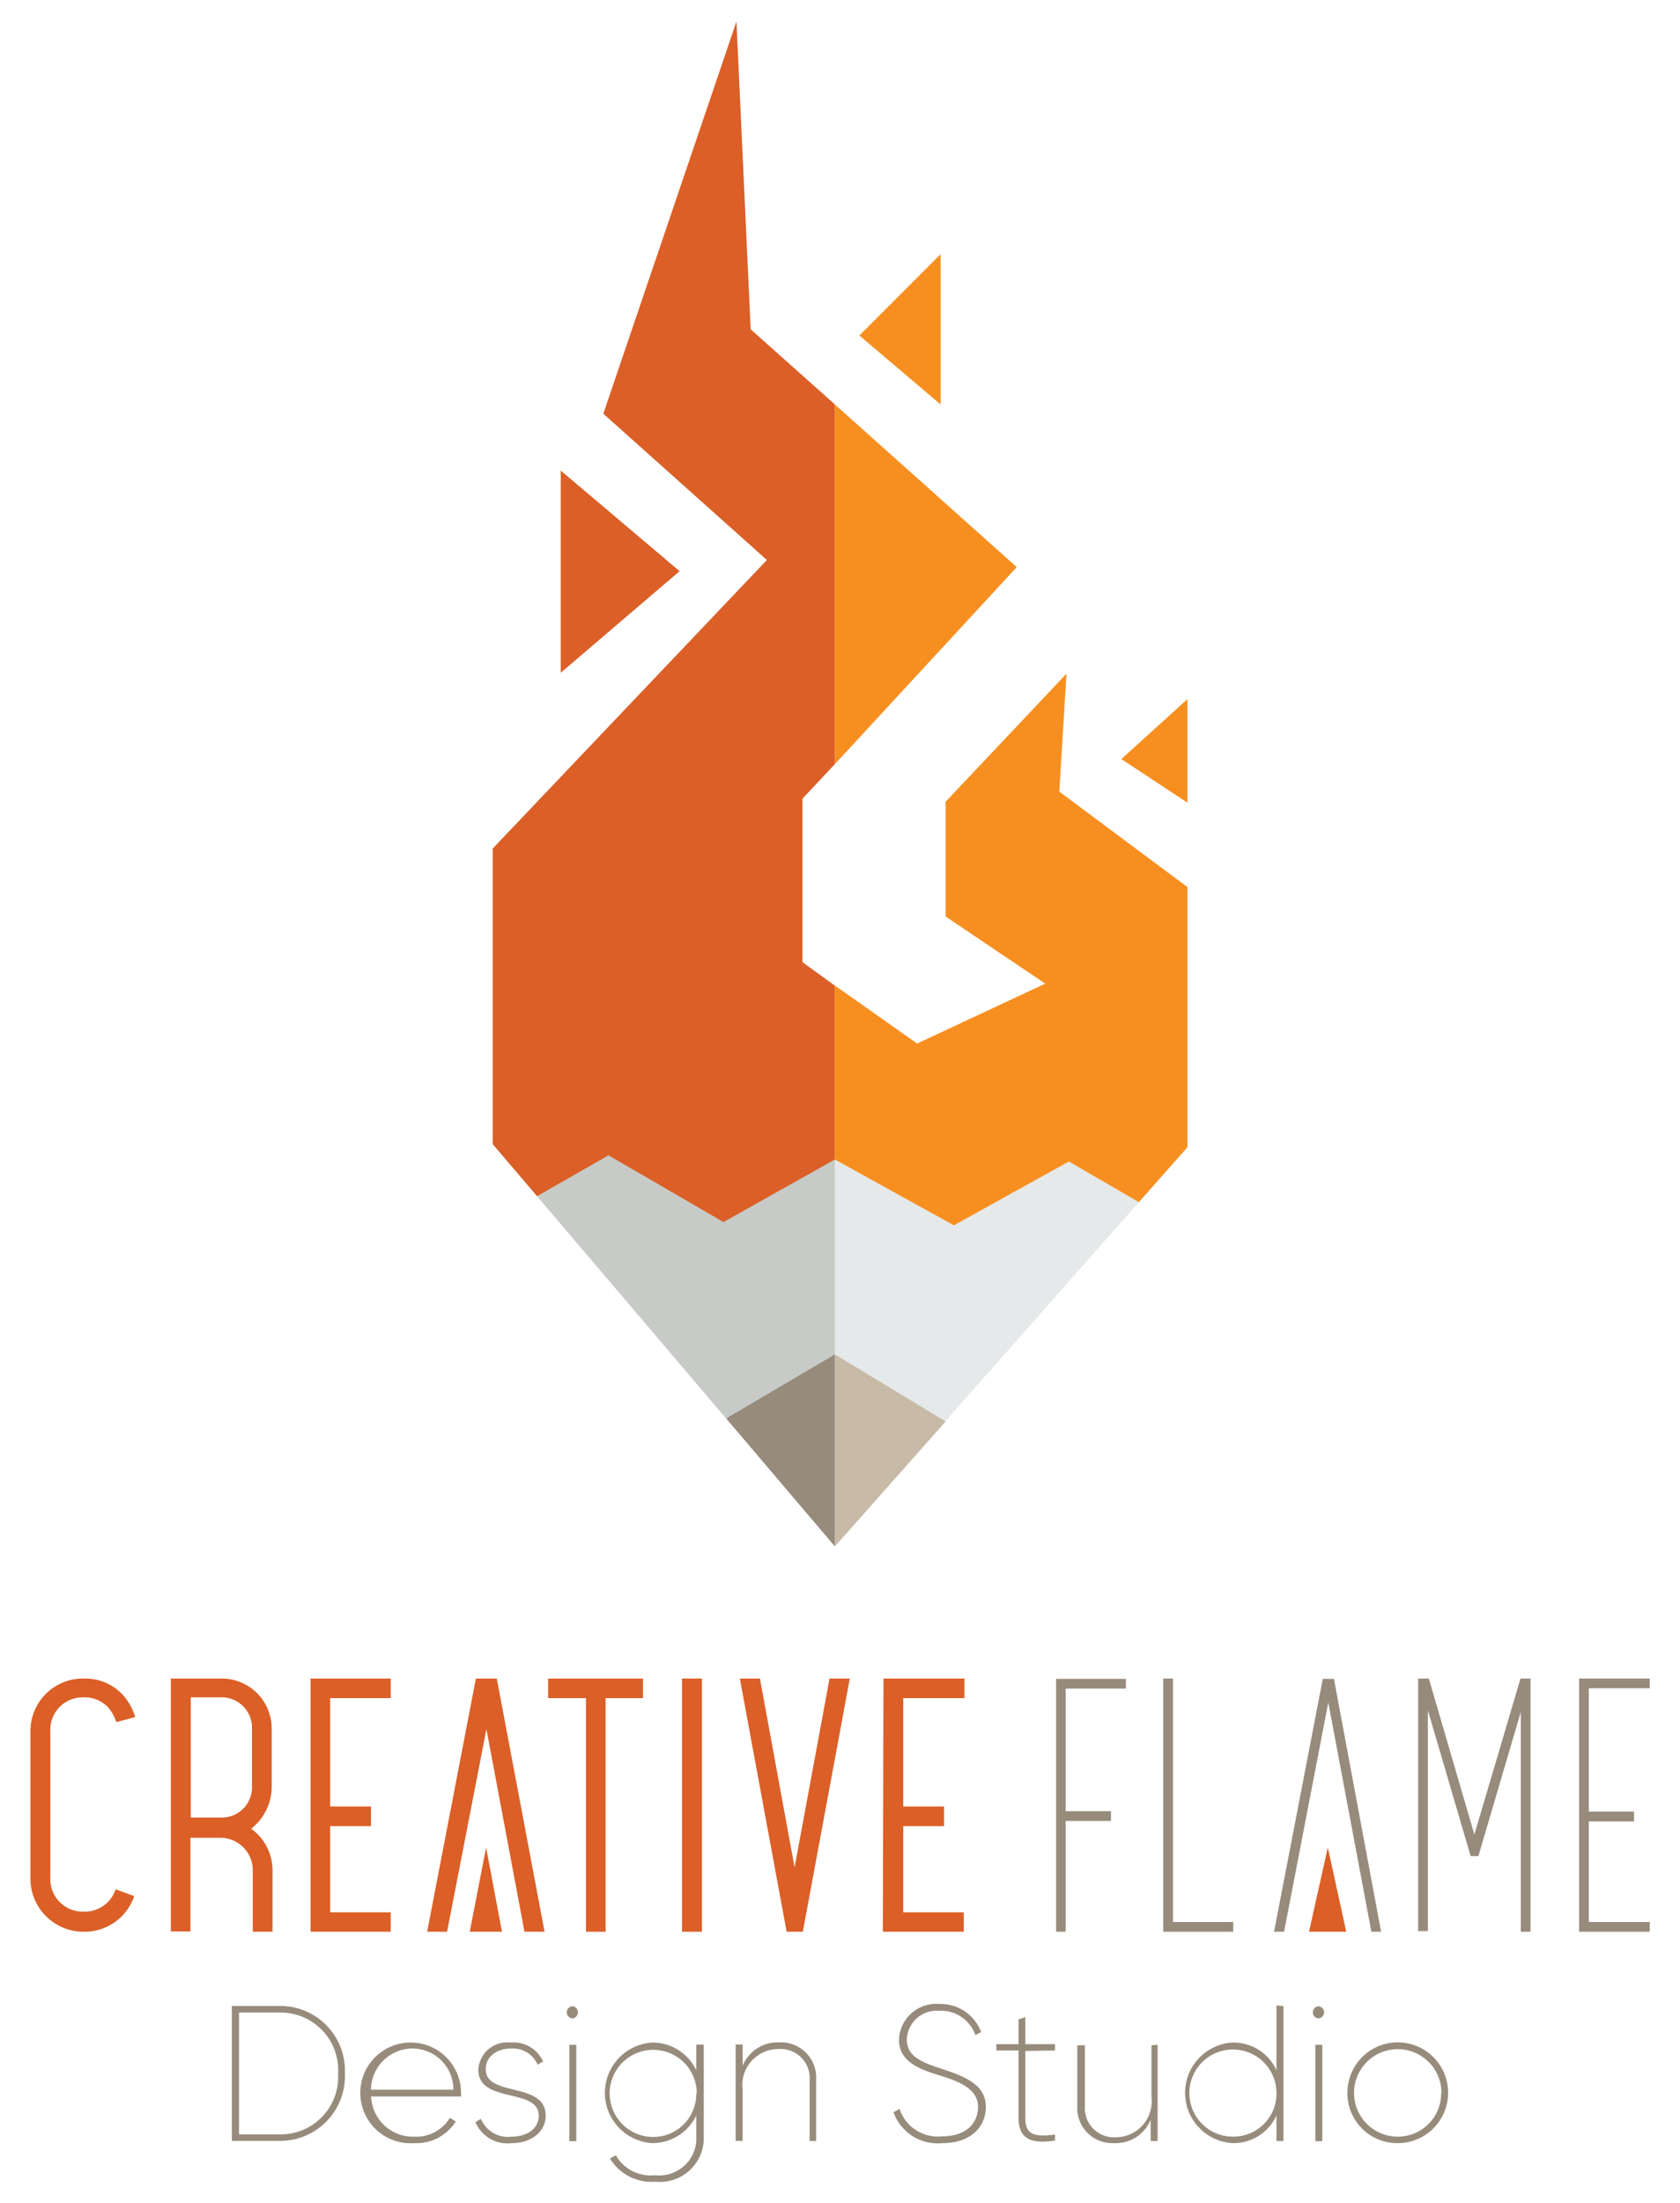 <svg id="Layer_1" data-name="Layer 1" xmlns="http://www.w3.org/2000/svg" viewBox="0 0 103.75 136.01"><defs><style>.cls-1{fill:#e6e9e9;}.cls-2{fill:#c7cac6;}.cls-3{fill:#978b7c;}.cls-4{fill:#c7baa7;}.cls-5{fill:#db5f27;}.cls-6{fill:#f78f20;}</style></defs><polygon class="cls-1" points="51.56 95.46 51.56 95.46 73.33 70.82 73.33 70.69 51.56 70.44 51.56 95.46"/><polygon class="cls-2" points="51.56 70.44 30.43 70.25 30.43 70.63 51.56 95.46 51.56 70.44"/><polygon class="cls-3" points="51.56 83.61 44.85 87.56 51.56 95.46 51.56 83.61"/><polygon class="cls-4" points="51.56 83.61 51.56 95.46 51.56 95.46 58.4 87.75 51.56 83.61"/><polygon class="cls-5" points="34.63 29.05 34.63 41.53 41.97 35.26 34.63 29.05"/><polygon class="cls-6" points="58.09 15.69 53.07 20.71 58.09 24.97 58.09 15.69"/><polygon class="cls-6" points="69.25 46.86 73.33 49.55 73.33 43.16 69.25 46.86"/><polygon class="cls-5" points="51.55 60.84 49.56 59.4 49.56 49.3 51.55 47.18 51.55 24.96 46.36 20.33 45.48 1.33 37.26 25.54 47.36 34.57 30.43 52.38 30.43 70.63 33.17 73.84 37.58 71.32 44.68 75.44 51.55 71.58 51.55 60.84"/><polygon class="cls-6" points="51.55 47.18 51.56 47.17 62.79 35.01 51.56 24.97 51.55 24.96 51.55 47.18"/><polygon class="cls-6" points="65.42 48.87 65.86 41.59 58.4 49.49 58.4 56.58 64.55 60.72 56.64 64.42 51.56 60.84 51.55 60.84 51.55 71.58 51.56 71.58 58.91 75.64 66.01 71.7 70.33 74.21 73.33 70.82 73.33 54.76 65.42 48.87"/><path class="cls-3" d="M21.3,128a4,4,0,0,1-3.92,4.16H14.32v-8.33h3.06A4,4,0,0,1,21.3,128Zm-.42,0a3.55,3.55,0,0,0-3.5-3.76H14.76v7.52h2.62A3.55,3.55,0,0,0,20.88,128Z"/><path class="cls-3" d="M28.47,129.22a1.34,1.34,0,0,1,0,.2H22.92a2.58,2.58,0,0,0,2.67,2.48,2.41,2.41,0,0,0,2.19-1.16l.37.22a2.88,2.88,0,0,1-2.56,1.34,3.11,3.11,0,1,1,2.88-3.08ZM22.91,129H28a2.53,2.53,0,0,0-2.51-2.54A2.57,2.57,0,0,0,22.91,129Z"/><path class="cls-3" d="M33.7,130.61c0,.95-.85,1.69-2.1,1.69a2.14,2.14,0,0,1-2.24-1.3l.34-.2a1.8,1.8,0,0,0,1.9,1.1c.94,0,1.67-.49,1.67-1.29,0-1.76-3.73-.72-3.73-2.84a1.79,1.79,0,0,1,2-1.68,2,2,0,0,1,2,1.17l-.34.2a1.65,1.65,0,0,0-1.62-1c-.92,0-1.58.5-1.58,1.28C30,129.49,33.7,128.47,33.7,130.61Z"/><path class="cls-3" d="M35,124.23a.38.38,0,0,1,.37-.38.38.38,0,0,1,0,.75A.38.38,0,0,1,35,124.23Zm.16,2h.43v5.95h-.43Z"/><path class="cls-3" d="M43.46,126.22v5.63a2.71,2.71,0,0,1-3,2.83,3,3,0,0,1-2.79-1.43l.36-.2a2.48,2.48,0,0,0,2.43,1.23A2.29,2.29,0,0,0,43,131.85v-1.26a3,3,0,0,1-2.71,1.71,3.11,3.11,0,0,1,0-6.21A3,3,0,0,1,43,127.8v-1.58Zm-.43,3a2.69,2.69,0,1,0-2.69,2.7A2.66,2.66,0,0,0,43,129.2Z"/><path class="cls-3" d="M50.4,128.43v3.74H50v-3.74a1.8,1.8,0,0,0-1.91-1.94A2.23,2.23,0,0,0,45.86,129v3.16h-.43v-5.95h.43v1.32a2.33,2.33,0,0,1,2.25-1.45A2.18,2.18,0,0,1,50.4,128.43Z"/><path class="cls-3" d="M55.18,130.4l.37-.22a2.49,2.49,0,0,0,2.63,1.7c1.5,0,2.22-.82,2.22-1.82s-.95-1.51-2.28-1.91-2.6-.86-2.6-2.24a2.29,2.29,0,0,1,2.49-2.2,2.67,2.67,0,0,1,2.58,1.73l-.35.2A2.24,2.24,0,0,0,58,124.13,1.85,1.85,0,0,0,56,125.9c0,1.09,1,1.44,2.24,1.84,1.45.48,2.64,1,2.64,2.31s-1,2.25-2.67,2.25A2.9,2.9,0,0,1,55.18,130.4Z"/><path class="cls-3" d="M63.32,126.61v4.16c0,1,.54,1.17,1.83,1v.37c-1.52.24-2.25-.14-2.25-1.4v-4.16H61.53v-.39H62.9v-1.53l.42-.14v1.67h1.83v.39Z"/><path class="cls-3" d="M71.49,126.22v5.95h-.43v-1.32a2.32,2.32,0,0,1-2.25,1.45A2.17,2.17,0,0,1,66.53,130v-3.74H67V130a1.8,1.8,0,0,0,1.9,1.94,2.23,2.23,0,0,0,2.21-2.51v-3.17Z"/><path class="cls-3" d="M79.26,123.84v8.33h-.43v-1.58a2.92,2.92,0,0,1-2.71,1.71,3.11,3.11,0,0,1,0-6.21,2.92,2.92,0,0,1,2.71,1.71v-4Zm-.43,5.36a2.69,2.69,0,1,0-2.69,2.7A2.66,2.66,0,0,0,78.83,129.2Z"/><path class="cls-3" d="M81.08,124.23a.37.37,0,0,1,.37-.38.38.38,0,0,1,0,.75A.37.37,0,0,1,81.08,124.23Zm.15,2h.43v5.95h-.43Z"/><path class="cls-3" d="M83.21,129.2a3.11,3.11,0,1,1,3.11,3.1A3.08,3.08,0,0,1,83.21,129.2Zm5.81,0a2.7,2.7,0,1,0-2.7,2.7A2.67,2.67,0,0,0,89,129.2Z"/><path class="cls-5" d="M3.11,106.91v9a2,2,0,0,0,2,2.1h.16a2,2,0,0,0,1.87-1.38l1.15.42a3.24,3.24,0,0,1-3,2.2H5.09a3.28,3.28,0,0,1-3.21-3.34v-9a3.24,3.24,0,0,1,3.21-3.29h.16a3.14,3.14,0,0,1,2.27.94A3.53,3.53,0,0,1,8.35,106l-1.17.31a2.51,2.51,0,0,0-.52-.93,2,2,0,0,0-1.41-.6H5.09A2,2,0,0,0,3.11,106.91Z"/><path class="cls-5" d="M16.83,115.45v3.8H15.61v-3.8a2,2,0,0,0-2-2H11.76v5.78H10.55V103.62h3.23a3.09,3.09,0,0,1,3,3.16v3.49a3.3,3.3,0,0,1-1.27,2.62A3.16,3.16,0,0,1,16.83,115.45Zm-1.27-5.18v-3.49a1.88,1.88,0,0,0-1.78-2h-2v7.42h2A1.86,1.86,0,0,0,15.56,110.27Z"/><path class="cls-5" d="M19.18,103.62h4.95v1.21H20.39v6.69h2.52v1.21H20.39v5.32h3.74v1.2H19.18Z"/><path class="cls-5" d="M33.85,103.62h5.86v1.21H37.4v14.42H36.19V104.83H33.85Z"/><path class="cls-5" d="M42.12,103.62h1.23v15.63H42.12Z"/><path class="cls-5" d="M49.07,115.28l2.16-11.66h1.25l-2.9,15.63h-1l-2.89-15.63h1.24Z"/><path class="cls-5" d="M54.56,103.62h5v1.21H55.78v6.69H58.3v1.21H55.78v5.32h3.74v1.2h-5Z"/><path class="cls-3" d="M65.22,103.64h4.31v.6H65.81v7.57h2.8v.6h-2.8v6.84h-.59Z"/><path class="cls-3" d="M72.44,118.65h3.72v.6H71.84V103.62h.6Z"/><path class="cls-3" d="M94.52,103.62v15.63h-.6V105.68l-2.62,8.9h-.48l-2.64-9v13.63h-.6V103.62h.66l2.81,9.63,2.85-9.63Z"/><path class="cls-3" d="M97.52,103.62h4.36v.6H98.12v7.61h2.79v.61H98.12v6.21h3.76v.6H97.52Z"/><polygon class="cls-5" points="30.68 103.62 29.39 103.62 26.38 119.25 27.61 119.25 30.04 106.74 32.39 119.25 33.63 119.25 30.68 103.62"/><polygon class="cls-5" points="30.02 114.05 29.01 119.25 31 119.25 30.02 114.05"/><polygon class="cls-5" points="82 114.05 80.84 119.25 83.14 119.25 82 114.05"/><polygon class="cls-3" points="82.38 103.64 81.69 103.64 78.68 119.25 79.3 119.25 82.03 105.1 84.69 119.25 85.29 119.25 82.38 103.64"/></svg>